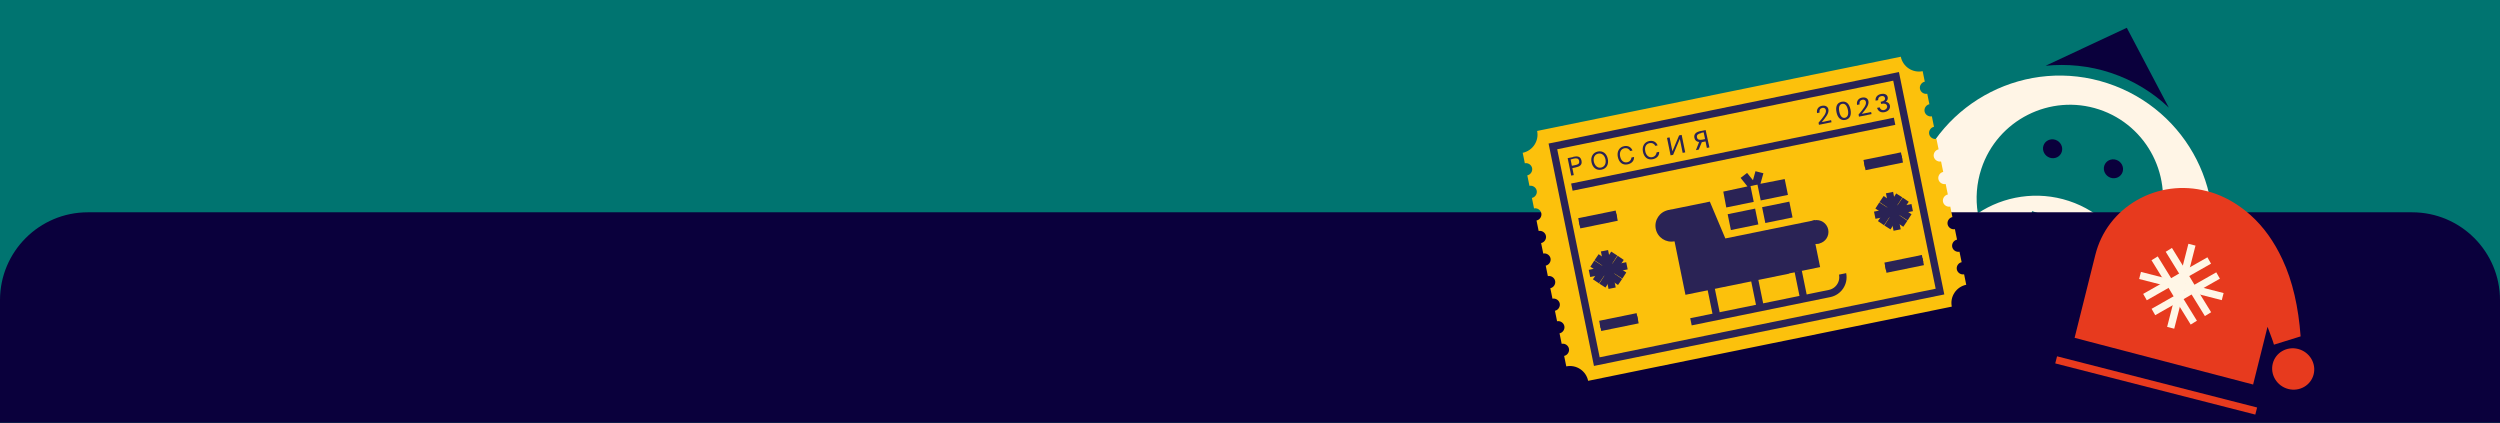 <?xml version="1.0" encoding="UTF-8"?> <svg xmlns="http://www.w3.org/2000/svg" width="1366" height="231" viewBox="0 0 1366 231" fill="none"><rect x="0" y="0" width="1366" height="231" fill="#333333" stroke="none"/> <g clip-path="url(#clip0_97_206)"> <path d="M1366 -1H0V232H1366V-1Z" fill="#007470"></path> <path d="M1153.5 39.853C1165.66 43.931 1176.39 50.526 1185.05 58.819L1162.08 15.178L1117.71 35.935C1129.42 34.771 1141.62 35.868 1153.5 39.853Z" fill="#0A003C"></path> <path d="M1119.98 86.164C1122.74 87.099 1125.69 85.671 1126.55 82.975C1127.41 80.28 1125.87 77.337 1123.11 76.402C1120.34 75.467 1117.4 76.894 1116.53 79.59C1115.67 82.286 1117.21 85.229 1119.98 86.164Z" fill="#0A003C"></path> <path d="M1153.22 97.109C1155.99 98.044 1158.93 96.617 1159.8 93.921C1160.66 91.225 1159.12 88.282 1156.35 87.347C1153.58 86.412 1150.64 87.84 1149.78 90.536C1148.91 93.231 1150.46 96.174 1153.22 97.109Z" fill="#0A003C"></path> <path d="M1151.59 45.497C1107.63 31.026 1060.43 55.077 1046.05 98.764C1045.6 100.138 1045.05 101.786 1044.6 103.16C1044.42 103.71 1044.33 103.984 1044.15 104.534C1043.79 105.633 1043.79 106.548 1043.43 107.647C1043.25 108.196 1043.07 108.746 1043.16 109.386C1042.89 110.21 1042.8 111.399 1042.53 112.224C1042.35 112.773 1042.44 113.413 1042.26 113.963C1042.27 114.877 1041.91 115.976 1041.91 116.891C1041.73 117.441 1041.82 118.081 1041.73 118.355C1041.64 119.545 1041.65 120.46 1041.56 121.649C1041.47 121.924 1041.56 122.564 1041.47 122.839C1041.39 124.028 1041.48 125.583 1041.4 126.772C1041.31 127.047 1041.31 127.047 1041.49 127.412C1041.69 130.522 1041.88 133.631 1042.16 136.466L1042.35 136.831C1042.54 138.111 1042.72 139.391 1043.19 140.761C1043.1 141.036 1043.37 141.126 1043.28 141.401C1043.47 142.681 1043.66 143.961 1044.21 145.056C1044.12 145.331 1044.39 145.422 1044.3 145.696C1044.77 147.067 1044.95 148.347 1045.51 149.442L1045.69 149.808C1048.19 157.025 1051.32 164.148 1055.65 170.443C1065.58 185.591 1080.72 197.883 1099.41 204.034C1118.09 210.184 1137.29 209.197 1154.56 203.004C1161.78 200.507 1168.53 196.64 1174.83 192.317L1175.19 192.133C1176.38 191.305 1177.29 190.387 1178.39 189.834C1178.48 189.559 1178.75 189.65 1178.84 189.375C1179.75 188.457 1180.94 187.629 1181.76 186.986C1181.85 186.711 1182.12 186.802 1182.22 186.527C1183.13 185.609 1184.04 184.691 1185.22 183.863L1185.59 183.679C1187.78 181.658 1189.78 179.272 1191.51 176.796C1191.6 176.521 1191.6 176.521 1191.96 176.337C1192.88 175.419 1193.6 174.135 1194.24 173.127C1194.33 172.852 1194.79 172.393 1194.88 172.118C1195.42 171.384 1196.06 170.376 1196.7 169.367C1196.88 168.818 1197.33 168.358 1197.42 168.084C1197.97 167.35 1198.33 166.251 1198.88 165.517C1199.06 164.967 1199.51 164.508 1199.69 163.959C1200.24 163.225 1200.6 162.126 1200.87 161.302C1201.05 160.752 1201.51 160.293 1201.69 159.744C1202.05 158.645 1202.6 157.911 1202.96 156.812C1203.14 156.262 1203.23 155.987 1203.41 155.438C1203.86 154.064 1204.41 152.416 1204.86 151.042C1219.61 107.171 1195.55 59.968 1151.59 45.497ZM1143.85 126.389C1140.77 135.731 1130.91 140.707 1121.57 137.632C1112.23 134.557 1107.25 124.697 1110.33 115.355L1143.85 126.389ZM1166.42 144.782C1160.69 128.887 1147.74 115.489 1130.43 109.791C1113.12 104.093 1094.74 107.18 1080.69 116.563C1079.38 108.518 1079.99 100.192 1082.61 92.224C1091.39 65.572 1120.24 51.011 1146.89 59.785C1173.54 68.558 1188.1 97.409 1179.33 124.061C1176.62 132.304 1172.16 139.364 1166.42 144.782Z" fill="#FFF5E6"></path> <path d="M0 164C0 137.49 21.49 116 48 116H1318C1344.51 116 1366 137.49 1366 164V232H0V164Z" fill="#0A003C"></path> <path d="M1074.35 155.598L1073.19 149.877C1071.4 150.24 1069.57 149.026 1069.21 147.246C1068.84 145.466 1070.05 143.629 1071.84 143.266L1070.67 137.545C1068.89 137.909 1067.05 136.694 1066.68 134.915C1066.32 133.134 1067.54 131.298 1069.32 130.934L1068.16 125.214C1066.37 125.577 1064.54 124.362 1064.17 122.583C1063.81 120.803 1065.02 118.966 1066.8 118.603L1065.63 112.882C1063.85 113.245 1062.01 112.031 1061.65 110.251C1061.29 108.471 1062.5 106.635 1064.29 106.271L1063.12 100.55C1061.34 100.914 1059.5 99.699 1059.14 97.92C1058.77 96.14 1059.99 94.303 1061.77 93.94L1060.6 88.219C1058.82 88.582 1056.98 87.368 1056.62 85.588C1056.26 83.808 1057.47 81.971 1059.25 81.608L1058.08 75.887C1056.31 76.251 1054.47 75.036 1054.1 73.257C1053.74 71.477 1054.96 69.64 1056.73 69.277L1055.57 63.556C1053.79 63.919 1051.95 62.705 1051.59 60.925C1051.23 59.145 1052.44 57.308 1054.22 56.945L1053.05 51.224C1051.28 51.587 1049.43 50.373 1049.07 48.593C1048.71 46.813 1049.93 44.977 1051.7 44.613L1050.54 38.892C1045.07 40.008 1039.71 36.467 1038.6 31L839.892 71.549C841.008 77.016 837.467 82.373 832 83.489L833.167 89.209C834.947 88.846 836.784 90.06 837.147 91.84C837.51 93.62 836.296 95.457 834.517 95.82L835.684 101.541C837.463 101.178 839.301 102.392 839.663 104.172C840.027 105.952 838.813 107.789 837.033 108.152L838.2 113.873C839.98 113.51 841.817 114.723 842.18 116.504C842.543 118.283 841.329 120.12 839.549 120.483L840.716 126.204C842.497 125.841 844.333 127.055 844.697 128.835C845.06 130.615 843.845 132.452 842.066 132.815L843.233 138.536C845.013 138.172 846.85 139.387 847.213 141.166C847.577 142.946 846.362 144.784 844.583 145.147L845.75 150.867C847.529 150.504 849.367 151.719 849.729 153.498C850.093 155.278 848.879 157.115 847.098 157.478L848.266 163.199C850.046 162.836 851.883 164.05 852.246 165.83C852.609 167.61 851.395 169.446 849.615 169.81L850.783 175.531C852.563 175.168 854.399 176.381 854.763 178.162C855.126 179.941 853.911 181.778 852.132 182.141L853.299 187.862C855.079 187.499 856.916 188.713 857.279 190.493C857.643 192.273 856.428 194.11 854.648 194.473L855.816 200.194C861.282 199.078 866.639 202.619 867.755 208.086L1066.46 167.537C1065.34 162.071 1068.89 156.713 1074.35 155.598Z" fill="#FCC10C"></path> <path d="M1036.02 41.723L848.501 79.989L872.498 197.584L1060.01 159.318L1036.02 41.723Z" stroke="#2A2355" stroke-width="4" stroke-miterlimit="10"></path> <path d="M858.868 102.241L1035.2 66.258" stroke="#2A2355" stroke-width="4" stroke-miterlimit="10"></path> <path d="M862.734 121.18L883.202 117.004" stroke="#2A2355" stroke-width="4" stroke-miterlimit="10"></path> <path d="M874.512 178.897L894.979 174.721" stroke="#2A2355" stroke-width="4" stroke-miterlimit="10"></path> <path d="M1018.59 89.374L1039.07 85.197" stroke="#2A2355" stroke-width="4" stroke-miterlimit="10"></path> <path d="M1030.38 147.093L1050.84 142.916" stroke="#2A2355" stroke-width="4" stroke-miterlimit="10"></path> <path d="M874.175 177.245L894.643 173.068" stroke="#2A2355" stroke-width="4" stroke-miterlimit="10"></path> <path d="M1030.04 145.44L1050.5 141.264" stroke="#2A2355" stroke-width="4" stroke-miterlimit="10"></path> <path d="M863.072 122.835L883.539 118.658" stroke="#2A2355" stroke-width="4" stroke-miterlimit="10"></path> <path d="M1018.93 91.028L1039.4 86.852" stroke="#2A2355" stroke-width="4" stroke-miterlimit="10"></path> <path d="M859.593 85.67C861.881 85.203 863.637 85.374 864.13 87.79C864.624 90.205 863.075 91.051 860.786 91.518L859.134 91.855L859.912 95.669L858.513 95.954L856.567 86.42L859.618 85.797L859.593 85.67ZM858.173 87.151L858.874 90.584L860.654 90.221C862.052 89.935 863.17 89.575 862.833 87.922C862.522 86.397 861.326 86.376 859.927 86.661L858.173 87.151Z" fill="#2A2355"></path> <path d="M875.065 92.71C872.269 93.28 870.201 91.584 869.604 88.66C869.008 85.736 870.373 83.338 873.042 82.793C875.84 82.223 877.907 83.92 878.503 86.844C879.1 89.768 877.863 92.139 875.065 92.71ZM874.832 91.566C876.612 91.202 877.725 89.519 877.232 87.103C876.74 84.688 875.056 83.575 873.275 83.938C871.496 84.301 870.383 85.985 870.876 88.4C871.496 90.79 873.053 91.929 874.832 91.566Z" fill="#2A2355"></path> <path d="M892.851 85.77C892.911 88.009 891.466 89.363 889.305 89.804C886.507 90.375 884.567 88.652 883.971 85.728C883.373 82.804 884.738 80.407 887.408 79.862C889.442 79.447 891.201 80.28 891.997 82.236L890.726 82.495C890.239 81.403 889.04 80.721 887.514 81.032C885.862 81.369 884.723 82.926 885.241 85.469C885.734 87.884 887.291 89.023 889.071 88.66C890.596 88.349 891.305 87.277 891.453 86.055L892.851 85.77Z" fill="#2A2355"></path> <path d="M906.581 82.967C906.641 85.206 905.196 86.56 903.034 87.001C900.238 87.572 898.297 85.849 897.7 82.925C897.104 80.001 898.469 77.604 901.138 77.059C903.172 76.644 904.931 77.477 905.728 79.433L904.456 79.693C903.969 78.6 902.77 77.918 901.244 78.229C899.592 78.567 898.453 80.123 898.972 82.666C899.464 85.081 901.021 86.22 902.801 85.857C904.327 85.546 905.035 84.474 905.183 83.252L906.581 82.967Z" fill="#2A2355"></path> <path d="M917.852 75.901L914.196 84.593L912.798 84.878L910.852 75.343L912.25 75.058L913.807 82.686L917.462 73.994L918.861 73.709L920.807 83.244L919.408 83.529L917.852 75.901Z" fill="#2A2355"></path> <path d="M934.028 80.546L932.63 80.831L931.903 77.272L930.505 77.557C930.251 77.609 929.997 77.661 929.87 77.687L928.18 81.739L926.654 82.051L928.393 77.591C927.044 77.469 926.1 76.734 925.814 75.336C925.347 73.048 926.998 72.049 929.286 71.582L931.955 71.037L934.028 80.546ZM929.519 72.726C927.994 73.037 926.927 73.652 927.213 75.051C927.498 76.449 928.72 76.597 930.246 76.286L931.644 76L930.892 72.314L929.493 72.599L929.519 72.726Z" fill="#2A2355"></path> <path d="M999.037 59.731C999.479 61.892 997.55 64.139 995.428 66.692L1000.51 65.654L1000.74 66.798L993.877 68.199L993.644 67.055C996.433 63.838 998 61.796 997.663 60.143C997.486 59.253 996.722 58.747 995.702 58.955C994.681 59.162 993.925 59.98 994.239 61.505L992.838 61.791C992.449 59.884 993.434 58.226 995.468 57.811C997.124 57.473 998.7 58.078 999.037 59.731Z" fill="#2A2355"></path> <path d="M1003.47 61.343C1002.87 58.419 1003.6 56.151 1006.27 55.606C1008.82 55.087 1010.48 56.735 1011.1 59.786C1011.7 62.71 1010.97 64.978 1008.3 65.522C1005.76 66.041 1004.07 64.267 1003.47 61.343ZM1009.7 60.072C1009.18 57.529 1008.03 56.439 1006.5 56.751C1005.11 57.036 1004.48 58.489 1004.99 61.031C1005.52 63.574 1006.67 64.664 1008.06 64.378C1009.46 64.093 1010.22 62.614 1009.7 60.072Z" fill="#2A2355"></path> <path d="M1020.91 55.267C1021.34 57.429 1019.42 59.675 1017.29 62.228L1022.38 61.191L1022.61 62.335L1015.75 63.736L1015.51 62.592C1018.3 59.374 1019.87 57.333 1019.53 55.68C1019.35 54.79 1018.59 54.284 1017.56 54.492C1016.55 54.699 1015.79 55.516 1016.1 57.042L1014.7 57.327C1014.32 55.42 1015.3 53.763 1017.33 53.347C1019.12 52.984 1020.57 53.615 1020.91 55.267Z" fill="#2A2355"></path> <path d="M1031.12 57.952C1030.86 56.68 1029.61 56.405 1028.09 56.717L1027.83 56.768L1027.6 55.624L1027.85 55.572C1029.51 55.235 1030.17 54.571 1029.96 53.554C1029.77 52.664 1028.91 52.311 1027.89 52.519C1026.62 52.778 1026.14 53.671 1026.22 54.714L1024.82 54.999C1024.59 53.193 1025.75 51.764 1027.79 51.349C1029.44 51.011 1031.12 51.463 1031.45 53.115C1031.64 54.005 1031.31 54.999 1030.37 55.588C1031.74 55.837 1032.43 56.623 1032.64 57.64C1033.04 59.547 1031.59 60.901 1029.68 61.291C1027.52 61.732 1026.09 60.567 1025.63 58.94L1027.03 58.655C1027.36 59.646 1028.17 60.406 1029.57 60.12C1030.57 59.786 1031.33 58.969 1031.12 57.952Z" fill="#2A2355"></path> <path d="M1034.01 112.695L1031.79 116.051L1035.14 118.269L1037.36 114.914L1034.01 112.695Z" stroke="#2A2355" stroke-width="4"></path> <path d="M1037.45 114.928L1043.39 118.747M1041.29 109.111L1037.32 114.954M1031.73 116.095L1025.79 112.276M1027.76 121.938L1031.73 116.095" stroke="#2A2355" stroke-width="4"></path> <path d="M1024.36 117.598L1044.82 113.422" stroke="#2A2355" stroke-width="4"></path> <path d="M1035.1 118.32L1031.28 124.264M1041.07 122.267L1035.22 118.295M1033.95 112.727L1037.77 106.783M1028.11 108.754L1033.95 112.727" stroke="#2A2355" stroke-width="4"></path> <path d="M1032.43 105.227L1036.6 125.694" stroke="#2A2355" stroke-width="4"></path> <path d="M878.185 144.492L875.968 147.847L879.323 150.066L881.54 146.71L878.185 144.492Z" stroke="#2A2355" stroke-width="4"></path> <path d="M881.587 146.733L887.531 150.552M885.56 140.891L881.587 146.733M875.994 147.875L870.05 144.055M872.022 153.717L875.994 147.875" stroke="#2A2355" stroke-width="4"></path> <path d="M868.493 149.406L888.961 145.229" stroke="#2A2355" stroke-width="4"></path> <path d="M879.361 150.1L875.542 156.043M885.204 154.072L879.361 150.1M878.22 144.506L882.039 138.562M872.377 140.534L878.22 144.506" stroke="#2A2355" stroke-width="4"></path> <path d="M876.689 137.006L880.866 157.474" stroke="#2A2355" stroke-width="4"></path> <path fill-rule="evenodd" clip-rule="evenodd" d="M977.632 149.513L939.875 157.218L920.933 161.084L914.94 131.717L914.686 131.769L911.235 114.861L934.245 110.165L942.721 130.285L991.667 120.297L994.239 132.883L991.946 133.35L994.512 145.935L981.802 148.53L977.607 149.386L977.632 149.513ZM960.758 122.632L958.994 113.987L943.993 117.048L945.757 125.693L960.758 122.632ZM977.682 110.173L962.808 113.208L964.572 121.853L979.447 118.818L977.682 110.173ZM941.604 104.691L954.799 101.865L951.066 97.198L954.617 94.487L957.814 98.469L959.194 93.553L963.524 94.656L961.918 100.413L975.166 97.842L976.93 106.486L962.056 109.522L960.292 100.877L956.478 101.655L958.242 110.3L943.241 113.361L941.604 104.691Z" fill="#2A2355"></path> <path d="M934.966 157.822L937.794 171.68" stroke="#2A2355" stroke-width="4" stroke-miterlimit="10"></path> <path d="M958.74 152.971L961.567 166.828" stroke="#2A2355" stroke-width="4" stroke-miterlimit="10"></path> <path d="M982.513 148.119L985.341 161.976" stroke="#2A2355" stroke-width="4" stroke-miterlimit="10"></path> <path d="M1006.79 149.652C1007.81 154.61 1004.54 159.381 999.712 160.367L923.942 175.829" stroke="#2A2355" stroke-width="4" stroke-miterlimit="10"></path> <path d="M914.966 131.844C919.67 130.884 922.705 126.292 921.746 121.588C920.785 116.883 916.194 113.848 911.489 114.808C906.786 115.769 903.75 120.36 904.71 125.064C905.67 129.768 910.262 132.803 914.966 131.844Z" fill="#2A2355"></path> <path d="M993.877 133.087C997.389 132.371 999.656 128.944 998.941 125.433C998.225 121.923 994.793 119.658 991.285 120.374C987.774 121.091 985.509 124.517 986.225 128.028C986.942 131.538 990.368 133.804 993.877 133.087Z" fill="#2A2355"></path> <path d="M1257.06 183.802C1255.88 167.83 1252.71 153.611 1247.14 141.793C1242.6 132.016 1236.86 123.946 1229.68 117.519C1217.63 106.787 1206.54 104.642 1205.56 104.388C1192.71 101.023 1179.09 102.766 1167.62 109.365C1156.14 115.964 1148.08 126.488 1144.88 139.294L1133.56 184.588L1231.1 210.106L1238.98 178.567C1240.52 182.759 1241.81 185.875 1242.49 188.327L1257.06 183.802Z" fill="#E73A1E"></path> <path d="M1193.45 150.145L1185.66 154.689L1190.46 162.687L1198.26 158.143L1193.45 150.145Z" stroke="#FFF6E6" stroke-width="4"></path> <path d="M1198.16 158.184L1206.46 171.653M1211.96 150.541L1198.4 158.248M1185.58 154.619L1177.28 141.15M1172.02 162.326L1185.58 154.619" stroke="#FFF6E6" stroke-width="4"></path> <path d="M1169.32 150.508L1214.48 162.063" stroke="#FFF6E6" stroke-width="4"></path> <path d="M1190.31 162.699L1176.62 170.479M1198.7 176.296L1190.31 162.699M1193.43 150.111L1207.12 142.331M1185.05 136.514L1193.43 150.111" stroke="#FFF6E6" stroke-width="4"></path> <path d="M1197.68 133.701L1186.06 179.107" stroke="#FFF6E6" stroke-width="4"></path> <path d="M1123.48 196.627L1232.79 224.592" stroke="#E73A1E" stroke-width="4"></path> <path d="M1250.27 212.533C1256.44 214.149 1262.67 210.567 1264.18 204.533C1265.69 198.499 1261.9 192.298 1255.73 190.683C1249.56 189.067 1243.33 192.649 1241.83 198.683C1240.32 204.717 1244.1 210.918 1250.27 212.533Z" fill="#E73A1E"></path> </g> <defs> <clipPath id="clip0_97_206"> <rect width="1366" height="231" fill="white"></rect> </clipPath> </defs> </svg> 